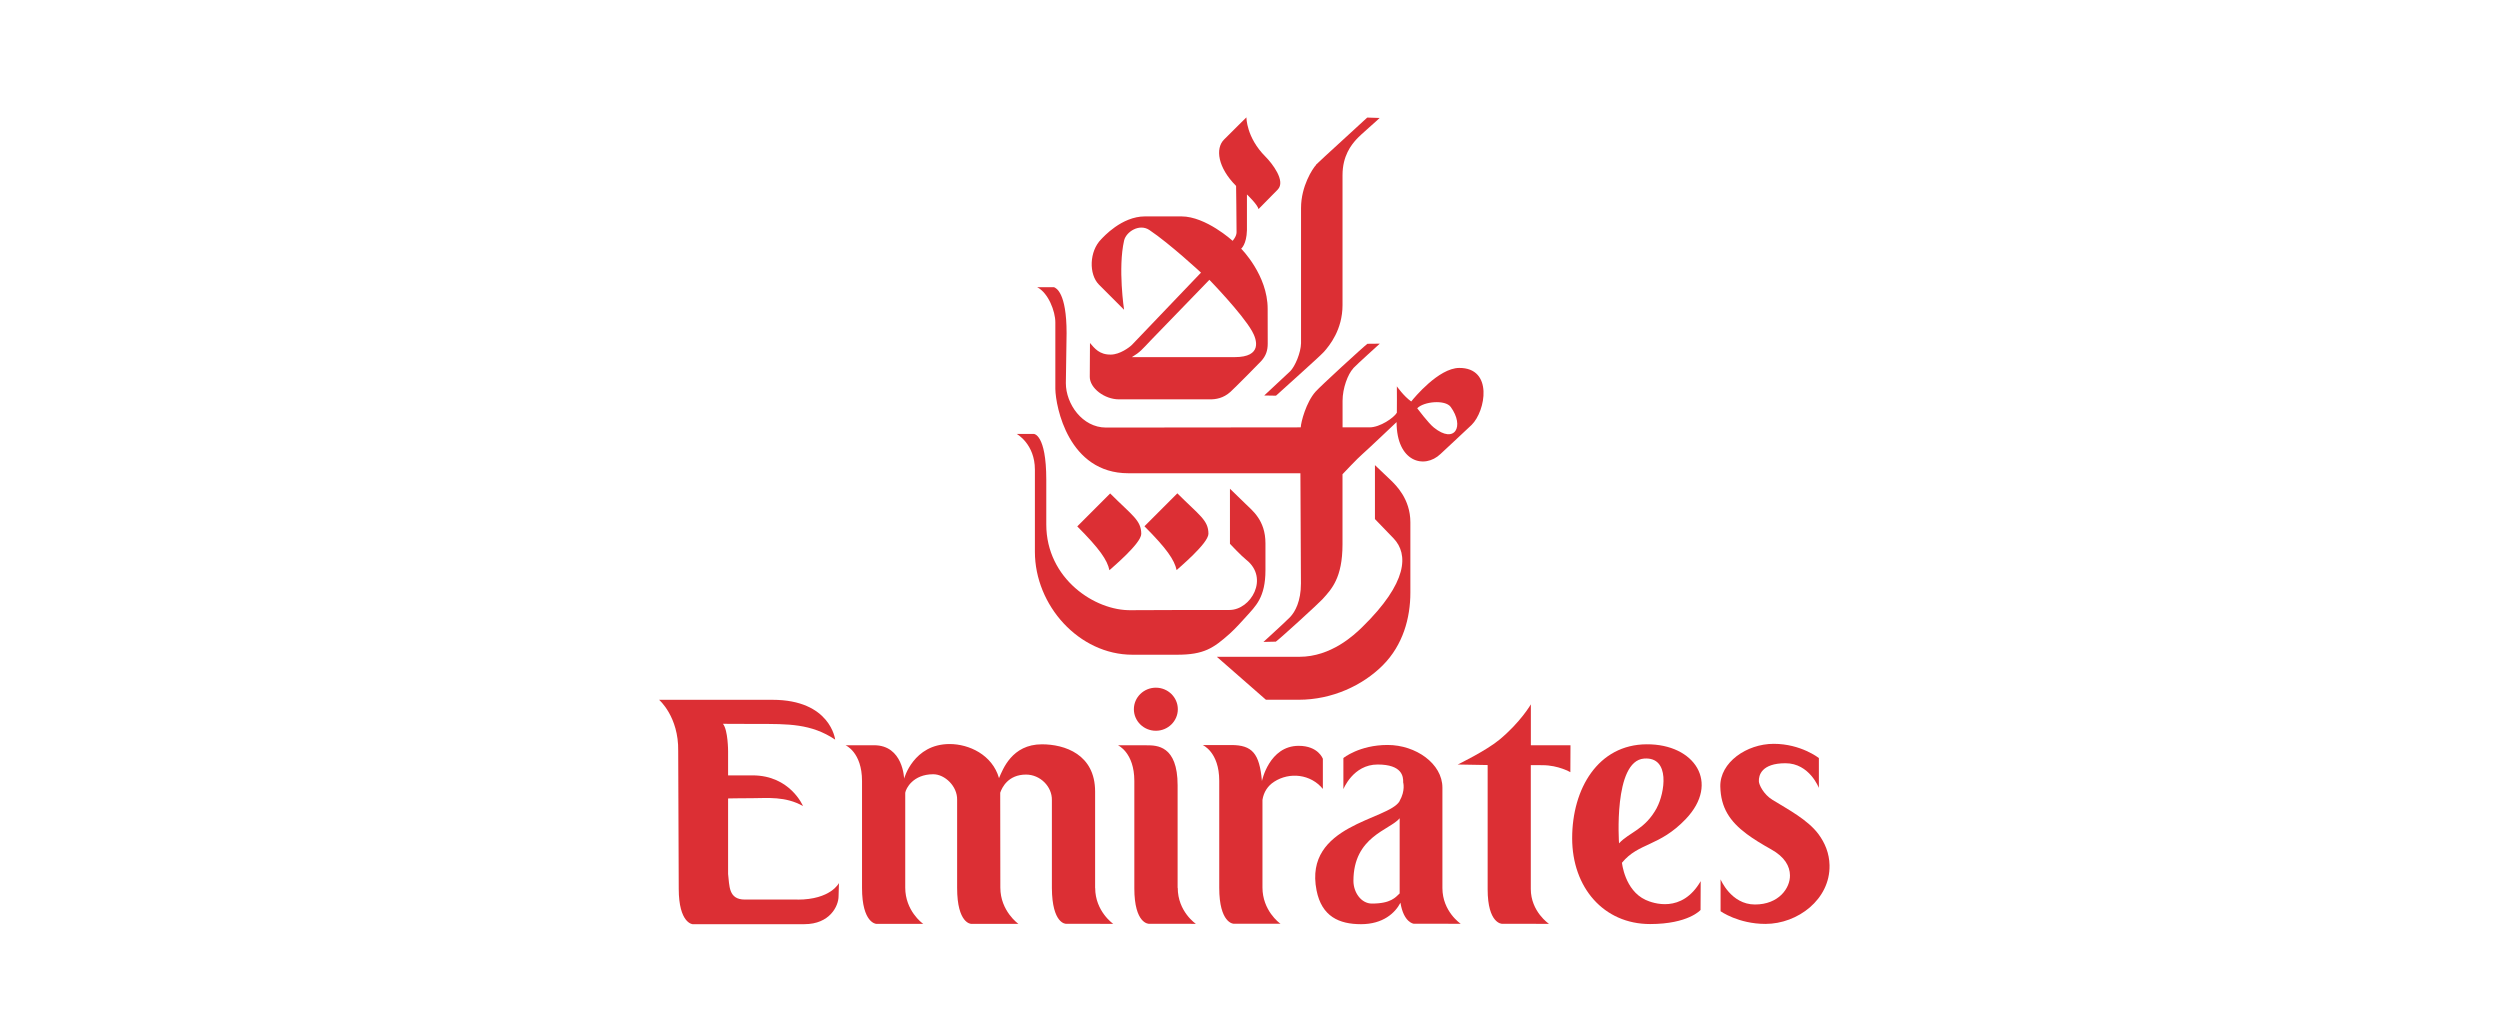 <?xml version="1.0" encoding="UTF-8"?> <svg xmlns="http://www.w3.org/2000/svg" width="220" height="91" viewBox="0 0 220 91" fill="none"><g clip-path="url(#clip0_815_17698)"><path fill-rule="evenodd" clip-rule="evenodd" d="M115.81 14.519C115.517 14.824 114.491 16.379 114.491 18.304C114.491 18.768 114.497 29.814 114.491 30.207C114.473 31.047 113.963 32.244 113.541 32.666C113.243 32.966 111.414 34.633 111.25 34.803L112.287 34.82C112.627 34.498 116.149 31.369 116.519 30.947C116.999 30.401 118.142 29.016 118.142 26.844C118.142 26.334 118.142 15.869 118.142 15.405C118.142 13.691 118.939 12.735 119.349 12.277C119.771 11.807 121.16 10.645 121.406 10.381L120.316 10.346C120.053 10.61 116.167 14.126 115.804 14.501L115.81 14.519Z" fill="#DC2F34"></path><path fill-rule="evenodd" clip-rule="evenodd" d="M107.088 57.804L111.401 61.578H114.291C117.227 61.578 119.917 60.316 121.687 58.544C123.462 56.765 124.113 54.382 124.113 52.152V45.966C124.113 43.888 122.806 42.679 122.449 42.315C122.249 42.116 120.995 40.93 120.995 40.93V45.678C120.995 45.678 122.378 47.111 122.654 47.398C123.931 48.76 123.92 51.236 119.87 55.192C119.161 55.885 117.133 57.798 114.349 57.798H107.094L107.088 57.804Z" fill="#DC2F34"></path><path fill-rule="evenodd" clip-rule="evenodd" d="M119.09 32.413C118.609 32.924 118.146 34.168 118.146 35.266V37.608H120.52C121.44 37.608 122.659 36.768 122.923 36.322C122.94 36.287 122.923 33.998 122.923 33.998C122.923 33.998 123.532 34.873 124.189 35.33C124.435 35.019 126.597 32.396 128.402 32.378C131.42 32.355 130.741 36.17 129.504 37.39C129.106 37.784 127.318 39.421 126.767 39.949C125.343 41.311 122.899 40.66 122.899 37.144C122.899 37.144 120.279 39.633 119.887 39.967C119.494 40.296 118.14 41.734 118.14 41.734V47.908C118.14 50.866 117.168 51.864 116.359 52.75C116.048 53.096 112.719 56.137 112.274 56.465L111.184 56.489C111.184 56.489 113.13 54.716 113.522 54.311C113.968 53.848 114.483 52.914 114.483 51.347C114.483 50.954 114.436 41.646 114.436 41.646H99.293C94.024 41.646 92.899 35.794 92.87 34.227C92.864 33.763 92.87 29.091 92.87 28.364C92.87 27.401 92.254 25.775 91.275 25.276H92.758C92.928 25.347 93.86 25.728 93.86 29.314C93.86 29.314 93.795 33.493 93.795 33.716C93.795 35.536 95.237 37.625 97.329 37.625C97.757 37.625 114.466 37.608 114.466 37.608C114.483 37.144 114.94 35.395 115.767 34.468C116.236 33.945 119.91 30.576 120.332 30.253L121.422 30.242C121.258 30.394 119.482 31.991 119.084 32.407L119.09 32.413ZM124.716 35.929C124.716 35.929 125.706 37.25 126.181 37.625C128.027 39.11 128.9 37.514 127.664 35.812C127.172 35.142 125.273 35.336 124.716 35.929Z" fill="#DC2F34"></path><path fill-rule="evenodd" clip-rule="evenodd" d="M106.337 46.987C106.337 47.815 103.694 50.016 103.542 50.168C103.348 49.276 102.686 48.29 100.711 46.312L103.606 43.413C105.546 45.355 106.343 45.772 106.343 46.981L106.337 46.987Z" fill="#DC2F34"></path><path fill-rule="evenodd" clip-rule="evenodd" d="M111.355 13.779C111.935 14.36 113.183 15.939 112.433 16.69C111.771 17.353 110.745 18.404 110.745 18.404C110.693 18.022 109.731 17.113 109.731 17.113C109.731 17.113 109.737 19.912 109.731 20.258C109.696 21.52 109.222 21.884 109.222 21.884C109.222 21.884 111.554 24.203 111.554 27.172C111.554 28.616 111.56 29.943 111.56 30.23C111.56 30.841 111.408 31.31 110.98 31.78C110.769 32.014 108.612 34.186 108.278 34.485C107.651 35.049 106.995 35.143 106.502 35.143H98.467C97.201 35.143 95.9 34.157 95.9 33.165C95.9 32.918 95.918 30.183 95.918 30.183C96.328 30.659 96.75 31.222 97.764 31.204C98.555 31.193 99.387 30.571 99.61 30.348C99.839 30.113 105.688 23.991 105.688 23.991C105.688 23.991 102.951 21.45 101.146 20.241C100.267 19.648 99.094 20.393 98.919 21.174C98.368 23.61 98.919 27.26 98.919 27.26C98.919 27.26 97.131 25.476 96.703 25.042C95.812 24.144 95.842 22.119 96.908 21.051C97.078 20.881 98.696 19.043 100.759 19.043H103.965C106.115 19.043 108.471 21.192 108.471 21.192C108.471 21.192 108.817 20.81 108.817 20.446C108.817 19.343 108.776 16.361 108.776 16.361C107.159 14.741 106.936 13.069 107.709 12.288C109.157 10.838 109.685 10.328 109.685 10.328C109.685 10.328 109.667 12.088 111.355 13.779ZM101.275 29.943C100.483 30.776 100.343 30.981 99.604 31.427H108.653C111.103 31.427 110.616 29.901 110.177 29.133C109.274 27.554 106.426 24.625 106.426 24.625C106.426 24.625 101.439 29.767 101.275 29.943Z" fill="#DC2F34"></path><path fill-rule="evenodd" clip-rule="evenodd" d="M90.959 38.189H89.477C89.477 38.189 91.071 39.069 91.071 41.329V48.56C91.071 53.267 94.945 57.616 99.656 57.616H103.589C105.951 57.616 106.777 57.041 108.207 55.773C108.729 55.309 109.408 54.541 109.66 54.265C110.481 53.343 111.36 52.598 111.36 50.174V47.809C111.36 45.76 110.176 44.909 109.608 44.34C109.238 43.97 108.236 43.008 108.236 43.008V47.856C108.236 47.856 109.227 48.912 109.666 49.258C111.712 50.872 110.082 53.678 108.189 53.678C107.809 53.678 100.078 53.678 99.551 53.696C96.369 53.772 92.073 50.931 92.073 46.154V42.221C92.073 38.183 90.971 38.183 90.971 38.183L90.959 38.189Z" fill="#DC2F34"></path><path fill-rule="evenodd" clip-rule="evenodd" d="M100.425 46.998C100.425 47.826 97.782 50.027 97.629 50.179C97.442 49.287 96.774 48.301 94.799 46.323L97.694 43.424C99.634 45.367 100.431 45.777 100.431 46.992L100.425 46.998Z" fill="#DC2F34"></path><path fill-rule="evenodd" clip-rule="evenodd" d="M70.178 79.161C69.71 79.161 66.07 79.161 65.548 79.161C64.089 79.161 64.201 77.946 64.072 76.913V70.264C64.072 70.264 65.085 70.24 66.234 70.24C67.518 70.24 69.112 70.052 70.665 70.933C70.665 70.933 69.545 68.233 66.222 68.233H64.072V66.102C64.072 66.102 64.072 64.248 63.62 63.696C63.62 63.696 66.48 63.708 66.68 63.708C69.329 63.708 71.374 63.667 73.495 65.087C73.495 65.087 73.091 61.583 67.975 61.583H58C58 61.583 59.735 63.068 59.682 66.091L59.729 78.205C59.729 81.245 60.942 81.327 60.942 81.327H70.788C73.021 81.327 73.794 79.731 73.794 78.868L73.829 77.706C73.829 77.706 73.12 79.167 70.184 79.167L70.178 79.161Z" fill="#DC2F34"></path><path fill-rule="evenodd" clip-rule="evenodd" d="M96.37 78.135V69.66C96.37 66.373 93.686 65.499 91.687 65.499C89.044 65.499 88.247 67.711 87.913 68.474C87.321 66.414 85.264 65.475 83.57 65.475C80.376 65.475 79.562 68.521 79.562 68.521C79.562 68.521 79.485 65.581 76.918 65.581H74.404C74.404 65.581 75.858 66.185 75.858 68.727V78.135C75.858 81.24 77.106 81.299 77.106 81.299H81.249C81.144 81.246 79.661 80.125 79.661 78.112V69.766C79.714 69.396 80.341 68.134 82.129 68.134C83.142 68.134 84.256 69.19 84.227 70.382V78.135C84.227 81.287 85.457 81.299 85.457 81.299H89.618C89.618 81.299 88.03 80.177 88.03 78.112L88.019 69.76C88.177 69.296 88.722 68.163 90.292 68.163C91.541 68.163 92.59 69.22 92.566 70.411C92.566 70.411 92.56 77.489 92.566 78.147C92.584 81.322 93.803 81.293 93.803 81.293C95.971 81.293 97.964 81.299 97.964 81.299C97.964 81.299 96.376 80.201 96.376 78.141L96.37 78.135Z" fill="#DC2F34"></path><path fill-rule="evenodd" clip-rule="evenodd" d="M103.642 78.134C103.642 80.224 105.236 81.298 105.236 81.298C105.236 81.298 103.255 81.292 101.092 81.292C101.092 81.292 99.821 81.31 99.821 78.164V68.714C99.821 66.226 98.385 65.586 98.385 65.586H100.899C101.784 65.586 103.63 65.586 103.63 69.108V78.129L103.636 78.14L103.642 78.134Z" fill="#DC2F34"></path><path fill-rule="evenodd" clip-rule="evenodd" d="M116.407 66.766C116.407 66.766 116.008 65.633 114.285 65.633C111.683 65.633 111.05 68.732 111.05 68.732C110.839 66.285 110.183 65.563 108.348 65.563H105.834C105.834 65.563 107.293 66.168 107.293 68.709V78.129C107.293 81.24 108.542 81.287 108.542 81.287H112.685C112.58 81.234 111.097 80.113 111.097 78.1V70.388C111.208 69.689 111.572 69.149 112.117 68.797C113.482 67.911 115.346 68.122 116.412 69.425V66.76L116.407 66.766Z" fill="#DC2F34"></path><path fill-rule="evenodd" clip-rule="evenodd" d="M135.742 67.336C137.142 67.336 138.192 67.952 138.192 67.952L138.203 65.581H134.716V61.983C134.716 61.983 133.802 63.568 131.927 65.111C130.749 66.08 128.281 67.277 128.281 67.277L130.913 67.324V78.258C130.913 81.293 132.173 81.293 132.173 81.293C134.447 81.293 136.31 81.299 136.31 81.299C136.31 81.299 134.71 80.225 134.71 78.229V67.33C135.806 67.33 135.056 67.336 135.736 67.336H135.742Z" fill="#DC2F34"></path><path fill-rule="evenodd" clip-rule="evenodd" d="M148.342 72.083C146.015 74.519 144.193 74.138 142.733 75.922C142.733 75.922 142.968 78.34 144.814 79.191C145.447 79.484 148.002 80.406 149.661 77.542L149.649 80.077C149.649 80.077 148.582 81.316 145.207 81.316C141.133 81.316 138.35 78.111 138.35 73.762C138.35 69.413 140.624 65.516 144.913 65.498C149.121 65.475 151.395 68.879 148.342 72.083ZM145.798 71.086C146.49 69.812 147.029 66.578 144.679 66.754C141.954 66.96 142.475 74.214 142.475 74.214C143.39 73.222 144.755 73.022 145.804 71.086H145.798Z" fill="#DC2F34"></path><path fill-rule="evenodd" clip-rule="evenodd" d="M101.715 64.307C102.782 64.307 103.649 63.456 103.649 62.411C103.649 61.367 102.782 60.516 101.715 60.516C100.649 60.516 99.781 61.367 99.781 62.411C99.781 63.456 100.649 64.307 101.715 64.307Z" fill="#DC2F34"></path><path fill-rule="evenodd" clip-rule="evenodd" d="M120.726 79.514C119.782 79.514 119.102 78.528 119.102 77.519C119.102 73.598 122.308 73.052 123.17 72.007V78.622C122.801 78.962 122.414 79.514 120.726 79.514ZM123.17 70.493C122.203 72.183 114.707 72.541 115.856 78.352C116.313 80.653 117.842 81.328 119.771 81.328C121.699 81.328 122.771 80.348 123.24 79.438C123.521 81.187 124.4 81.287 124.4 81.287C126.569 81.287 128.544 81.293 128.544 81.293C128.544 81.293 126.932 80.219 126.932 78.147V69.313C126.932 67.201 124.594 65.557 122.109 65.557C119.624 65.557 118.218 66.707 118.218 66.707V69.448C118.218 69.448 119.067 67.277 121.23 67.277C123.392 67.277 123.498 68.327 123.48 68.856C123.48 68.856 123.691 69.566 123.164 70.487L123.17 70.493Z" fill="#DC2F34"></path><path fill-rule="evenodd" clip-rule="evenodd" d="M157.517 77.025C157.541 78.135 156.55 79.596 154.435 79.596C152.319 79.596 151.411 77.383 151.411 77.383V80.189C151.411 80.189 152.97 81.304 155.361 81.304C158.197 81.304 161.063 79.144 160.999 76.139C160.975 75.083 160.6 74.185 160.026 73.404C159.065 72.119 157.318 71.215 155.97 70.381C155.197 69.906 154.786 69.055 154.781 68.755C154.757 68.227 155.015 67.165 157.125 67.165C159.235 67.165 160.061 69.337 160.061 69.337V66.707C160.061 66.707 158.479 65.457 156.087 65.457C153.696 65.457 151.346 67.1 151.387 69.213C151.428 71.068 152.208 72.271 153.72 73.398C154.318 73.844 155.033 74.278 155.859 74.742C157.066 75.411 157.506 76.233 157.517 77.025Z" fill="#DC2F34"></path></g><defs><clipPath id="clip0_815_17698"><rect width="103" height="71" fill="white" transform="translate(58 10.328)"></rect></clipPath></defs></svg> 